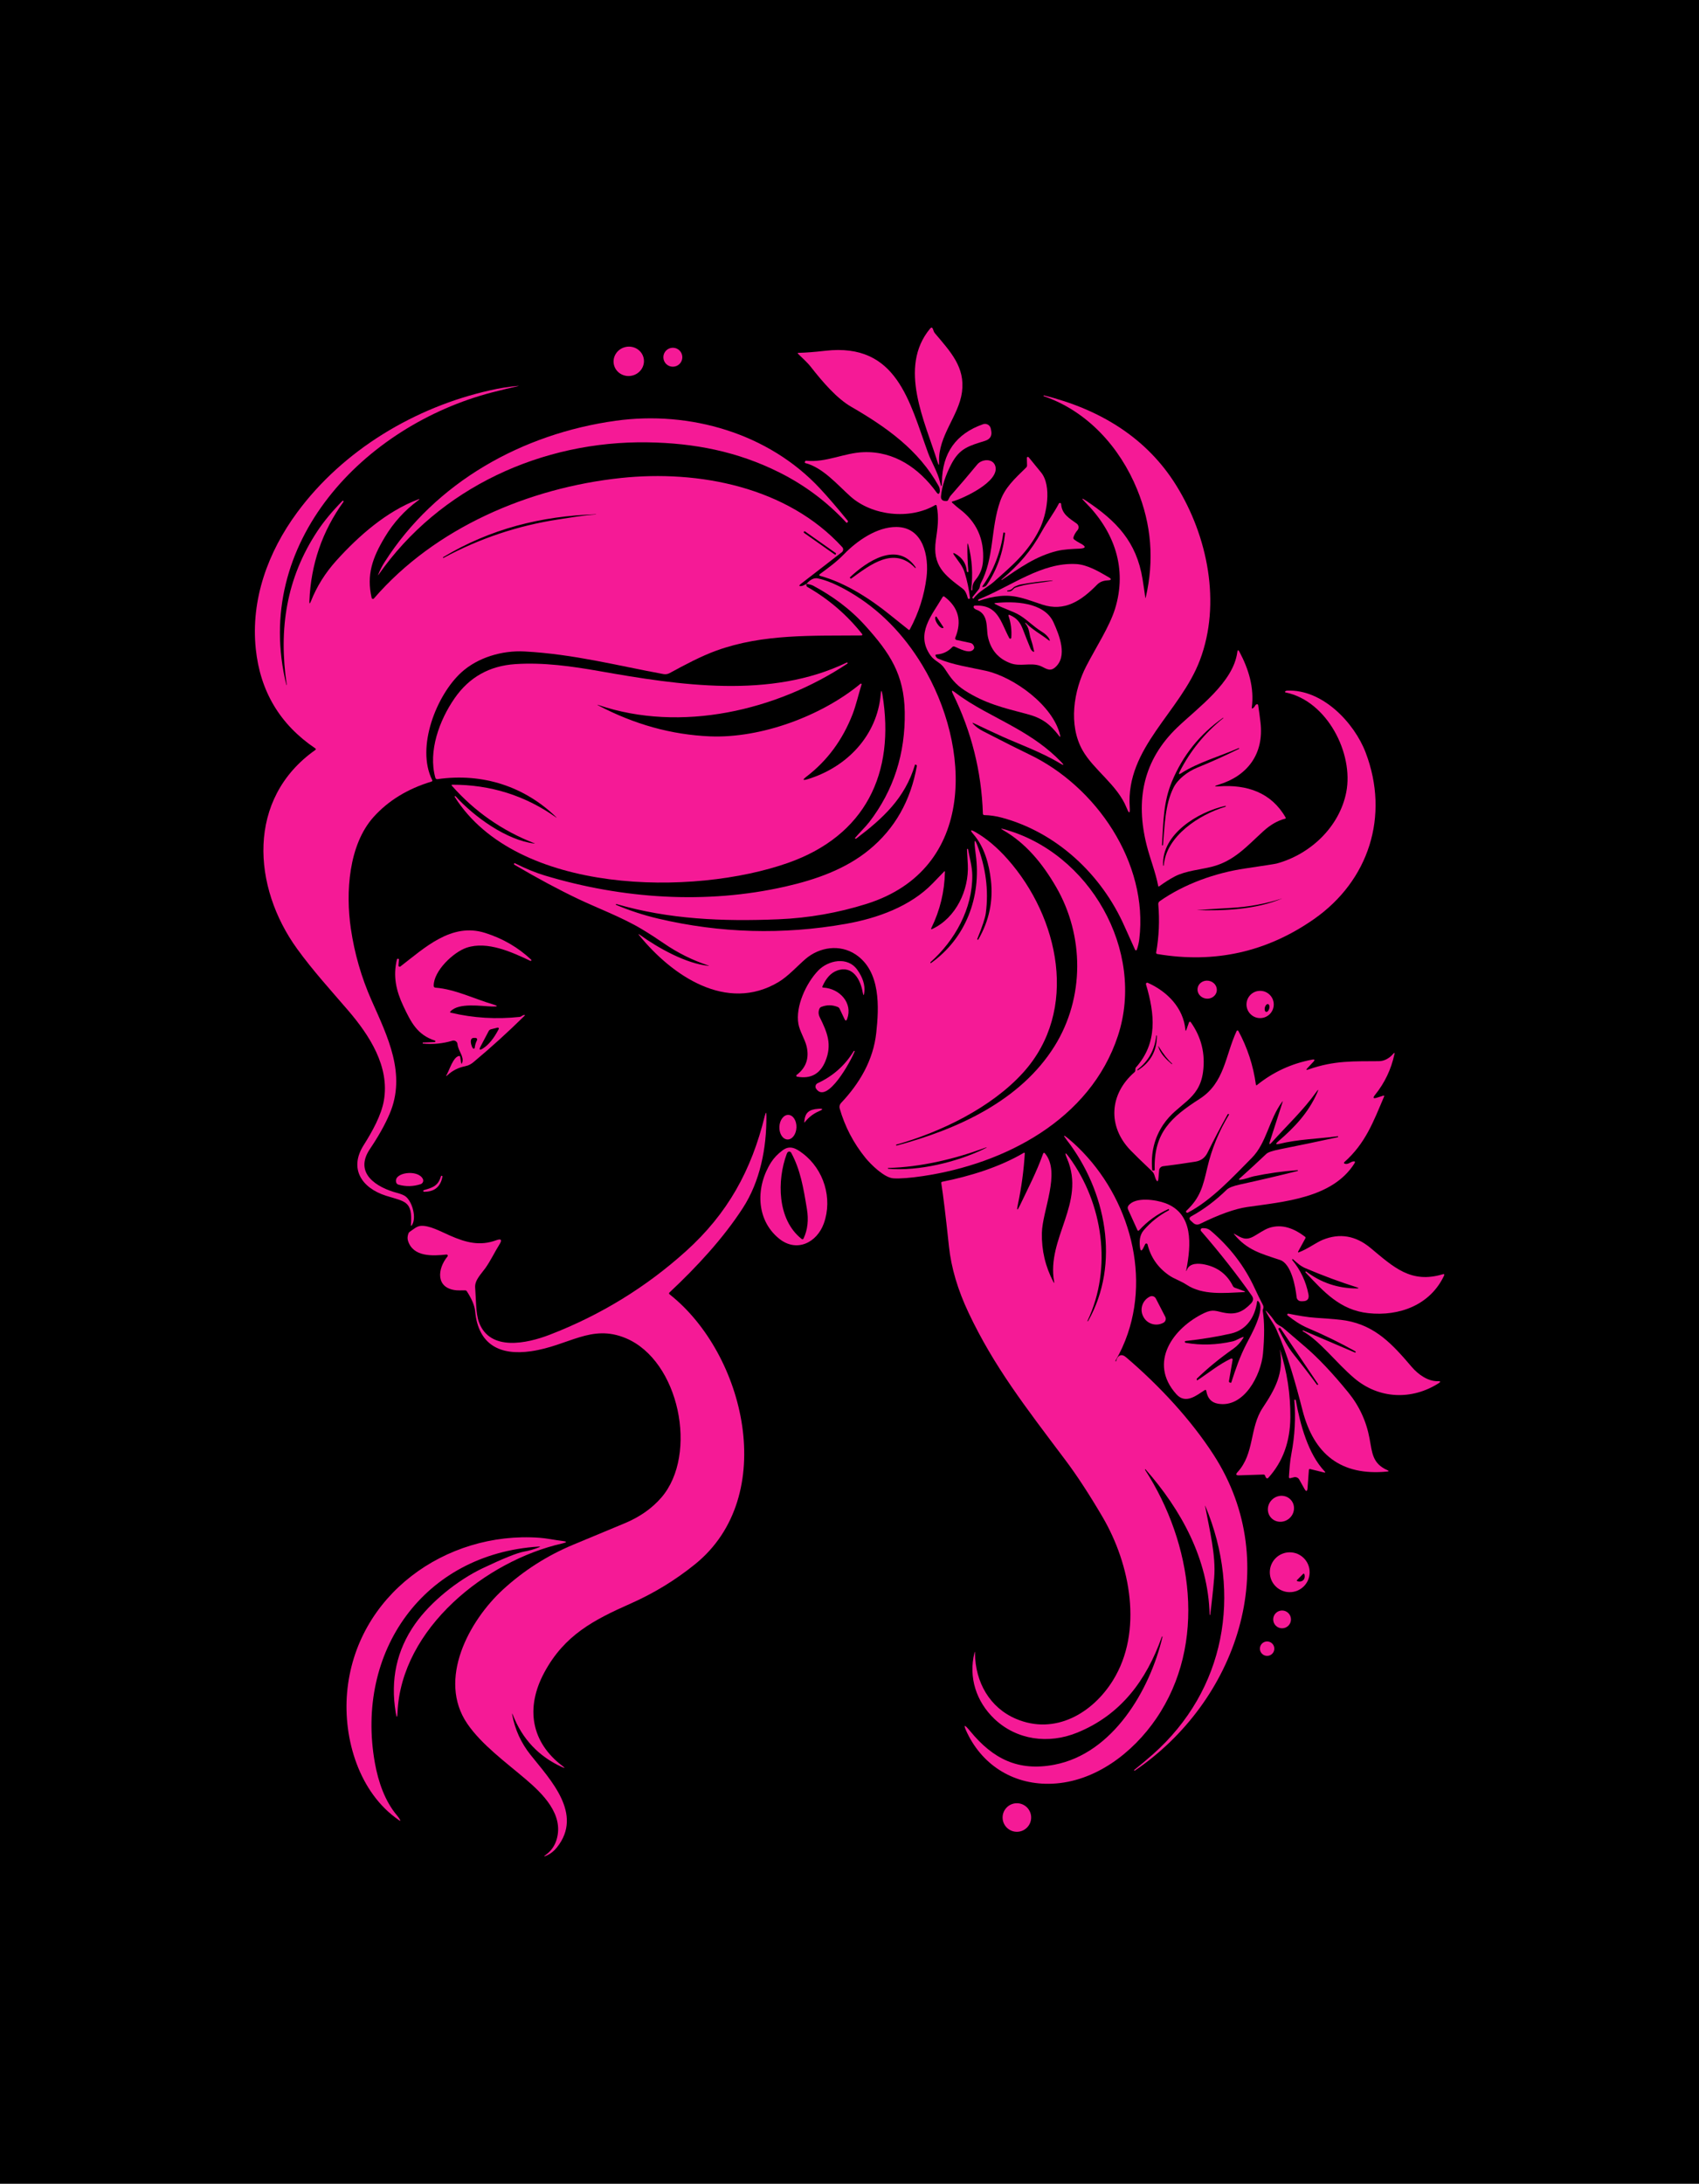 <svg width="778.17" height="1000" viewBox="0 0 778.17 1000" xmlns="http://www.w3.org/2000/svg"><defs/><path d="M 0 0 L 1000 0 L 1000 1000 L 0 1000 Z"/><path fill="#f51a96" transform="matrix(1.453 0 0 1.453 -40.655 -4.877)" d="M 322.688 108.388 C 327.644 114.273 332.255 119.081 331.217 126.918 C 330.209 134.471 323.696 140.656 323.992 148.941 C 324.036 150.131 323.88 150.158 323.53 149.021 C 319.618 136.321 310.957 119.183 321.184 106.893 C 321.547 106.462 321.833 106.508 322.048 107.027 C 322.255 107.506 322.302 107.931 322.688 108.388 Z"/><path fill="#f51a96" transform="matrix(-0.287 -1.424 1.424 -0.287 290.157 328.091)" d="M 114.672 20.651 C 114.672 23.301 112.601 25.45 110.045 25.45 C 107.49 25.45 105.418 23.301 105.418 20.651 C 105.418 18 107.49 15.852 110.045 15.852 C 112.601 15.852 114.672 18 114.672 20.651 Z"/><path fill="#f51a96" transform="matrix(1.453 0 0 1.453 -40.655 -4.877)" d="M 243.066 115.941 C 243.066 117.593 241.727 118.931 240.076 118.931 C 238.425 118.931 237.086 117.593 237.086 115.941 C 237.086 114.29 238.425 112.951 240.076 112.951 C 241.727 112.951 243.066 114.29 243.066 115.941 Z"/><path fill="#f51a96" transform="matrix(1.453 0 0 1.453 -40.655 -4.877)" d="M 324.89 155.354 C 324.994 146.142 329.32 140.041 337.866 137.051 C 338.83 136.711 339.885 137.218 340.225 138.181 C 340.25 138.257 340.272 138.334 340.288 138.412 L 340.406 138.971 C 340.769 140.671 340.12 141.779 338.463 142.3 C 333.356 143.897 330.484 144.589 327.842 149.656 C 326.011 153.177 324.932 156.522 324.607 159.697 C 324.492 160.809 325.088 161.325 326.402 161.247 C 326.617 161.232 326.768 161.124 326.859 160.925 C 327.157 160.279 327.44 159.805 327.707 159.501 C 330.535 156.296 333.31 153.041 336.033 149.737 C 337.45 148.014 340.936 147.714 341.715 150.216 C 343.249 155.134 331.454 160.524 328.236 161.398 C 327.964 161.471 327.93 161.605 328.142 161.799 C 329.089 162.67 329.835 163.308 330.374 163.711 C 335.804 167.761 338.295 173.238 337.849 180.14 C 337.708 182.365 336.957 184.308 335.592 185.972 C 334.655 187.113 334.482 187.899 334.451 189.284 C 334.446 189.368 334.402 189.413 334.316 189.419 C 334.228 189.424 334.165 189.399 334.129 189.347 C 334.107 189.321 334.101 189.277 334.112 189.214 C 334.709 184.33 334.415 179.648 333.23 175.169 C 333.035 174.439 332.933 174.453 332.922 175.208 C 332.886 177.973 332.99 180.732 333.238 183.486 C 333.246 183.575 333.246 183.62 333.238 183.62 L 333.017 183.635 C 332.858 183.651 332.772 183.582 332.756 183.431 C 332.546 180.997 331.357 179.161 329.193 177.922 C 328.394 177.466 328.254 177.616 328.774 178.371 C 329.994 180.149 331.395 181.691 332.031 183.73 C 332.857 186.369 333.427 189.07 333.746 191.834 C 333.763 191.955 333.711 192.026 333.59 192.047 L 333.395 192.087 C 333.241 192.112 333.094 192.016 333.056 191.865 C 332.687 190.413 332.169 189.434 331.497 188.93 C 325.699 184.587 321.825 181.676 322.984 173.572 C 323.527 169.732 324.022 166.655 323.243 162.753 C 323.208 162.578 323.037 162.466 322.86 162.503 C 322.828 162.51 322.795 162.522 322.764 162.542 C 314.651 167.27 302.848 165.862 296.08 159.827 C 291.934 156.12 287.369 150.699 281.792 149.283 C 281.695 149.257 281.657 149.197 281.674 149.101 L 281.721 148.874 C 281.767 148.637 281.91 148.533 282.145 148.559 C 288.568 149.182 294.019 146.073 300.235 145.861 C 309.904 145.53 317.657 150.896 323.205 158.536 C 323.697 159.213 324.036 159.144 324.218 158.332 C 324.257 158.159 324.243 157.852 324.18 157.411 C 324.139 157.128 324.042 156.847 323.888 156.569 C 317.539 145.097 307.333 137.944 296.263 131.531 C 291.771 128.935 287.355 123.813 283.585 119.005 C 282.437 117.526 280.95 116.268 279.582 114.899 C 279.361 114.679 279.406 114.566 279.714 114.56 C 282.002 114.508 284.811 114.29 288.142 113.906 C 310.747 111.318 314.626 129.935 320.546 146.144 C 321.567 148.945 323.558 152.1 324.298 155.335 C 324.678 156.972 324.873 156.98 324.89 155.354 Z"/><path fill="#f51a96" transform="matrix(1.453 0 0 1.453 -40.655 -4.877)" d="M 282.197 187.371 L 282.173 187.764 C 282.165 188.002 282.286 188.224 282.486 188.338 C 289.196 192.178 294.95 197.129 299.751 203.187 C 299.842 203.303 299.823 203.472 299.705 203.563 C 299.66 203.599 299.602 203.618 299.545 203.619 C 284.125 203.761 268.6 203.06 253.854 208.381 C 249.007 210.134 243.814 212.896 239.07 215.485 C 238.479 215.812 237.792 215.922 237.126 215.8 C 222.499 213.109 208.878 209.512 193.338 208.671 C 186.249 208.285 178.601 210.574 173.47 215.21 C 165.625 222.299 159.031 238.83 164.208 249.171 C 164.335 249.427 164.258 249.598 163.979 249.681 C 156.452 251.968 150.375 255.684 145.748 260.831 C 137.841 269.635 136.904 284.633 138.572 296.003 C 139.721 303.855 141.903 311.412 145.119 318.672 C 150.139 330.009 156.136 341.907 150.792 354.402 C 149.344 357.797 147.275 361.488 144.584 365.48 C 139.438 373.136 146.725 377.606 153.153 379.313 C 154.46 379.664 155.369 380.048 155.884 380.462 C 157.976 382.169 159.361 387.197 157.819 389.463 C 157.588 389.805 157.486 389.771 157.512 389.361 C 158.086 381.728 155.632 382.114 149.612 380.186 C 141.972 377.747 137.951 371.64 142.601 364.285 C 145.284 360.035 148.164 354.905 148.983 350.215 C 150.863 339.444 144.395 329.608 137.77 321.865 C 132.294 315.477 126.7 309.379 121.64 302.391 C 107.508 282.886 105.628 255.07 127.338 239.743 C 127.605 239.558 127.605 239.375 127.338 239.192 C 116.248 231.695 110.005 221.255 108.61 207.876 C 106.982 192.304 112.45 177.338 121.625 164.89 C 136.15 145.171 158.788 131.67 182.511 126.358 C 185.458 125.697 188.341 125.236 191.158 124.973 C 191.692 124.921 191.698 124.952 191.173 125.068 C 188.592 125.65 185.92 126.298 183.154 127.011 C 142.876 137.452 107.209 174.355 118.248 219.198 C 118.258 219.235 118.28 219.25 118.31 219.244 C 118.327 219.244 118.338 219.244 118.342 219.244 C 118.363 219.244 118.371 219.232 118.365 219.206 C 115.754 201.54 118.263 185.497 128.044 170.728 C 130.08 167.648 132.731 164.454 135.999 161.145 C 136.02 161.119 136.043 161.119 136.07 161.145 L 136.236 161.278 C 136.309 161.341 136.317 161.411 136.259 161.49 C 129.555 170.786 125.972 181.204 125.51 192.745 C 125.468 193.73 125.627 193.765 125.989 192.847 C 127.831 188.189 130.503 183.916 134.008 180.029 C 141.114 172.169 149.753 164.599 159.627 160.807 C 160.341 160.529 160.391 160.619 159.777 161.074 C 155.518 164.217 152.022 168.07 149.288 172.633 C 145.379 179.148 143.467 184.492 145.127 191.785 C 145.176 192.011 145.399 192.151 145.624 192.101 C 145.712 192.082 145.792 192.035 145.852 191.966 C 165.129 169.657 194.707 157.092 223.631 154.008 C 248.243 151.38 276.146 156.849 293.471 175.781 C 293.884 176.227 293.859 176.924 293.413 177.338 C 293.388 177.36 293.363 177.382 293.336 177.401 L 280.521 187.3 C 279.698 187.94 279.775 188.186 280.754 188.039 C 280.94 188.013 281.421 187.79 282.197 187.371 Z M 203.976 167.061 C 207.855 166.472 211.931 165.731 215.842 165.496 C 215.857 165.496 215.865 165.488 215.865 165.473 C 215.865 165.468 215.865 165.462 215.865 165.456 C 215.865 165.441 215.852 165.433 215.826 165.433 C 198.577 165.984 182.549 170.005 167.686 178.944 C 167.612 178.986 167.597 179.043 167.638 179.116 L 167.638 179.124 C 167.68 179.197 167.738 179.213 167.811 179.171 C 179.159 173.05 191.214 169.014 203.976 167.061 Z M 291.462 178.019 C 291.545 177.898 291.517 177.731 291.396 177.646 L 281.766 170.853 C 281.645 170.768 281.477 170.795 281.391 170.916 L 281.383 170.93 C 281.298 171.05 281.328 171.218 281.446 171.302 L 291.079 178.097 C 291.2 178.182 291.365 178.153 291.451 178.032 L 291.451 178.032 L 291.462 178.019 Z"/><path fill="#f51a96" transform="matrix(1.453 0 0 1.453 -40.655 -4.877)" d="M 389.145 191.636 C 391.857 179.97 390.949 168.617 386.422 157.58 C 380.984 144.314 370.778 132.96 357.011 128.215 C 356.937 128.189 356.908 128.139 356.931 128.067 L 356.931 128.059 C 356.953 127.985 357.002 127.957 357.079 127.972 C 374.705 132.37 389.459 141.301 398.813 156.432 C 408.658 172.342 412.986 193.508 406.21 211.425 C 400.01 227.806 382.825 239.028 384.092 257.707 C 384.238 259.863 383.907 259.936 383.101 257.927 C 380.213 250.719 372.692 246.006 369.19 239.758 C 364.735 231.826 366.387 221.038 370.426 213.233 C 373.454 207.372 377.719 200.841 379.45 195.277 C 383.406 182.53 379.252 170.821 370.014 161.585 C 368.756 160.325 368.869 160.189 370.353 161.176 C 379.912 167.541 386.23 174.088 388.135 185.859 C 388.447 187.783 388.73 189.707 388.994 191.627 C 389.032 191.911 389.081 191.914 389.145 191.636 Z"/><path fill="#f51a96" transform="matrix(1.453 0 0 1.453 -40.655 -4.877)" d="M 273.738 152.292 C 260.52 145.659 246.868 142.984 232.106 142.764 C 198.941 142.253 166.483 156.991 147.269 184.538 C 147.127 184.736 147.102 184.721 147.189 184.491 C 147.71 183.142 148.382 181.818 149.211 180.517 C 165.255 155.306 192.599 140.058 222.065 135.958 C 245.395 132.716 270.29 139.892 286.523 157.376 C 289.02 160.062 291.909 163.419 295.187 167.447 C 295.331 167.626 295.314 167.791 295.14 167.943 L 294.984 168.086 C 294.91 168.148 294.84 168.145 294.78 168.078 C 288.72 161.551 281.705 156.29 273.738 152.292 Z"/><path fill="#f51a96" transform="matrix(1.453 0 0 1.453 -40.655 -4.877)" d="M 336.836 188.291 C 336.899 187.814 336.995 187.454 337.125 187.213 C 341.438 179.219 340.211 169.856 343.272 161.279 C 344.781 157.038 347.694 154.355 351.429 150.719 C 351.636 150.519 351.735 150.276 351.73 149.987 L 351.658 147.69 C 351.653 147.508 351.799 147.357 351.98 147.353 C 352.084 147.351 352.184 147.397 352.25 147.478 C 353.445 148.973 354.726 150.538 356.088 152.176 C 359.678 156.471 357.905 165.638 355.664 170.155 C 352.052 177.425 347.071 181.564 341.155 186.804 C 339.351 188.401 336.624 189.605 334.85 191.996 C 334.829 192.022 334.792 192.026 334.765 192.004 L 334.583 191.87 C 334.453 191.771 334.439 191.658 334.544 191.532 L 336.496 189.093 C 336.682 188.858 336.792 188.591 336.836 188.291 Z M 344.247 171.319 C 343.437 177.229 341.185 183.208 337.708 188.047 C 337.524 188.299 337.587 188.403 337.898 188.362 C 338.399 188.299 338.779 188.084 339.03 187.716 C 342.22 183.006 344.145 177.585 344.805 171.452 C 344.822 171.321 344.764 171.243 344.632 171.215 L 344.42 171.185 C 344.316 171.169 344.258 171.213 344.247 171.319 Z"/><path fill="#f51a96" transform="matrix(1.453 0 0 1.453 -40.655 -4.877)" d="M 366.616 173.412 C 367.194 173.843 367.756 174.197 368.301 174.475 C 370.457 175.576 370.421 176.175 368.191 176.268 C 366.057 176.363 363.351 176.465 361.166 177 C 354.509 178.628 349.377 182.342 343.815 186.12 C 343.763 186.152 343.719 186.146 343.68 186.103 C 343.512 185.894 343.485 185.862 343.595 186.008 C 343.615 186.03 343.636 186.033 343.658 186.016 C 349.203 181.328 352.902 177.14 356.388 170.822 C 358.023 167.864 360.187 165.094 361.753 162.065 C 361.844 161.877 362.072 161.802 362.26 161.894 C 362.384 161.955 362.464 162.079 362.469 162.215 C 362.69 165.418 365.057 166.693 367.386 168.377 C 368.022 168.841 368.162 169.731 367.7 170.366 C 367.675 170.399 367.65 170.431 367.623 170.463 C 367.053 171.112 366.635 171.834 366.373 172.627 C 366.27 172.945 366.349 173.207 366.616 173.412 Z"/><path fill="#f51a96" transform="matrix(1.453 0 0 1.453 -40.655 -4.877)" d="M 294.039 178.007 C 298.146 173.766 304.456 169.391 310.562 169.438 C 319.044 169.501 320.845 178.771 320.044 185.278 C 319.319 191.075 317.568 196.545 314.793 201.692 C 314.678 201.912 314.523 201.944 314.331 201.786 C 312.456 200.307 310.564 198.789 308.648 197.231 C 302.371 192.124 294.343 186.947 286.444 184.83 C 286.296 184.793 286.208 184.642 286.246 184.495 C 286.263 184.434 286.299 184.381 286.351 184.343 C 289.106 182.272 291.489 180.634 294.039 178.007 Z M 296.343 185.663 C 302.301 181.358 309.776 175.402 316.433 182.328 C 316.485 182.386 316.543 182.39 316.606 182.343 L 316.606 182.335 C 316.665 182.288 316.672 182.233 316.628 182.17 C 310.821 173.688 301.128 180.391 295.911 185.278 C 295.864 185.321 295.858 185.368 295.894 185.42 L 296.029 185.608 C 296.117 185.729 296.222 185.747 296.343 185.663 Z"/><path fill="#f51a96" transform="matrix(1.453 0 0 1.453 -40.655 -4.877)" d="M 343.303 191.195 C 340.968 191.425 338.686 191.949 336.456 192.768 C 336.442 192.776 336.423 192.767 336.412 192.747 C 336.412 192.747 336.412 192.745 336.409 192.745 L 336.34 192.555 C 336.288 192.415 336.332 192.314 336.473 192.257 C 346.946 188.039 356.317 180.525 367.23 181.123 C 370.771 181.32 374.417 183.514 377.406 185.246 C 378.471 185.854 378.389 186.193 377.161 186.262 C 375.941 186.324 374.755 186.655 373.81 187.615 C 368.899 192.627 363.619 196.27 356.419 193.87 C 351.667 192.296 348.063 190.722 343.303 191.195 Z M 359.646 186.379 C 359.704 186.353 359.767 186.343 359.835 186.347 C 359.849 186.347 359.857 186.34 359.857 186.324 C 359.857 186.32 359.857 186.314 359.857 186.309 C 359.851 186.288 359.837 186.277 359.81 186.277 C 356.358 186.512 352.927 186.953 349.519 187.599 C 349.188 187.662 348.668 187.853 347.96 188.173 C 347.704 188.289 347.483 188.451 347.299 188.662 C 346.864 189.155 346.311 189.418 345.64 189.448 C 345.535 189.456 345.452 189.532 345.45 189.621 L 345.45 189.621 C 345.444 189.705 345.494 189.753 345.594 189.763 C 346.354 189.842 346.959 189.595 347.41 189.024 C 347.575 188.814 347.796 188.652 348.046 188.559 C 351.353 187.292 355.915 187.104 359.464 186.443 C 359.502 186.436 359.563 186.416 359.646 186.379 Z"/><path fill="#f51a96" transform="matrix(1.453 0 0 1.453 -40.655 -4.877)" d="M 282.197 187.371 C 283.398 185.981 284.593 185.406 285.785 185.648 C 288.579 186.219 291.971 187.674 295.958 190.014 C 305.117 195.402 312.691 203.045 318.682 212.943 C 334.067 238.382 336.057 277.22 301.145 288.22 C 292.115 291.058 282.867 292.677 273.399 293.075 C 255.743 293.814 238.834 293.09 222.286 288.275 C 222.203 288.254 222.148 288.283 222.121 288.361 L 222.121 288.369 C 222.091 288.448 222.114 288.503 222.193 288.535 C 226.484 290.349 230.898 291.793 235.435 292.863 C 255.048 297.473 274.776 298.024 294.62 294.515 C 304.425 292.785 314.977 289.046 322.036 281.706 C 323.214 280.473 324.401 279.248 325.593 278.03 C 325.764 277.851 325.849 277.885 325.844 278.132 C 325.717 284.354 324.294 290.247 321.571 295.813 C 321.382 296.201 321.486 296.304 321.88 296.12 C 329.363 292.62 333.454 283.814 333.052 275.844 C 332.973 274.239 332.887 272.638 332.793 271.044 C 332.788 270.945 332.835 270.887 332.934 270.871 L 332.943 270.871 C 333.042 270.861 333.102 270.906 333.125 271.006 C 333.634 273.744 334.438 276.569 334.463 279.205 C 334.578 289.686 328.984 299.766 321.289 306.595 C 321.215 306.664 321.212 306.737 321.272 306.816 L 321.272 306.816 C 321.335 306.893 321.407 306.904 321.487 306.846 C 332.464 299.018 337.326 286.019 335.578 272.815 C 335.38 271.315 335.261 270.263 335.225 269.66 C 335.115 268.019 335.354 267.964 335.941 269.495 C 338.741 276.771 339.674 283.971 338.732 291.095 C 338.529 292.637 337.631 295.362 336.043 299.27 C 335.996 299.38 336.023 299.458 336.128 299.505 L 336.137 299.505 C 336.241 299.557 336.322 299.534 336.373 299.435 C 339.768 293.554 341.09 287.335 340.338 280.779 C 339.74 275.577 338.245 270.236 334.879 266.34 C 333.646 264.918 333.846 264.674 335.476 265.608 C 338.954 267.601 342.334 270.448 345.611 274.145 C 361.804 292.439 368.257 321.774 350.489 341.405 C 340.473 352.476 324.382 360.203 310.55 364.082 C 310.451 364.108 310.412 364.172 310.441 364.271 L 310.449 364.279 C 310.473 364.379 310.537 364.416 310.637 364.389 C 329.672 359.29 349.634 350.344 360.421 333.017 C 369.936 317.729 369.73 298.16 360.908 282.927 C 356.643 275.561 351.38 269.086 344.108 264.931 C 343.381 264.511 343.422 264.412 344.235 264.633 C 371.397 271.903 389.166 303.007 380.383 329.767 C 371.689 356.253 344.645 370.194 318.834 374.018 C 314.828 374.612 311.748 374.844 309.598 374.719 C 306.744 374.545 302.479 370.36 300.746 368.212 C 296.999 363.574 294.307 358.408 292.666 352.71 C 292.49 352.102 292.652 351.442 293.09 350.98 C 298.93 344.802 303.257 337.501 304.194 328.862 C 305.058 320.93 305.673 309.466 297.694 304.163 C 292.714 300.858 286.301 301.787 281.855 305.618 C 279.429 307.712 276.393 311.063 273.389 312.857 C 257.006 322.637 239.79 310.788 229.537 298.206 C 229.108 297.676 229.167 297.611 229.718 298.009 C 235.384 302.077 244.22 307.073 251.396 307.758 C 251.415 307.765 251.432 307.754 251.435 307.735 C 251.438 307.715 251.424 307.695 251.405 307.688 L 251.405 307.688 C 246.332 306.014 241.611 303.672 237.241 300.662 C 234.991 299.108 232.696 297.626 230.356 296.216 C 224.141 292.479 216.012 289.425 210.308 286.702 C 204.06 283.727 197.333 280.119 190.125 275.876 C 190.011 275.808 189.968 275.665 190.031 275.554 L 190.125 275.381 C 190.141 275.359 190.159 275.353 190.18 275.364 C 193.642 277.101 196.8 278.399 199.654 279.26 C 224.18 286.656 250.643 288.435 275.561 282.76 C 285.224 280.565 294.549 277.261 301.96 271.171 C 310.037 264.54 315.051 255.722 316.997 244.716 C 317.014 244.618 316.967 244.519 316.879 244.472 L 316.626 244.338 C 316.507 244.269 316.425 244.304 316.383 244.44 C 313.22 254.944 306.288 261.278 297.877 267.651 C 297.814 267.699 297.745 267.703 297.671 267.668 C 297.612 267.642 297.555 267.613 297.491 267.581 C 297.444 267.566 297.436 267.537 297.467 267.494 C 298.923 265.764 300.748 264.047 301.998 262.427 C 309.663 252.455 313.388 240.894 313.173 227.742 C 312.984 215.925 308.474 209.165 300.898 200.73 C 295.752 194.994 290.166 191.106 284.288 187.928 C 283.83 187.688 283.137 187.502 282.197 187.371 Z M 307.973 371.705 C 317.636 372.548 329.714 369.517 337.959 365.552 C 339.504 364.808 339.468 364.729 337.857 365.316 C 328.65 368.684 318.053 371.194 307.98 371.446 C 307.903 371.446 307.862 371.489 307.862 371.571 L 307.862 371.571 C 307.86 371.655 307.896 371.7 307.973 371.705 Z"/><path fill="#f51a96" transform="matrix(1.453 0 0 1.453 -40.655 -4.877)" d="M 322.892 210.047 C 323.045 210.472 323.319 210.768 323.709 210.936 C 328.299 212.903 333.719 213.659 338.716 214.76 C 347.592 216.727 360.047 225.752 362.156 235.115 C 362.277 235.667 362.167 235.719 361.825 235.273 C 358.899 231.489 356.427 229.615 351.611 228.364 C 344.428 226.484 338.454 225.06 332.09 220.961 C 329.086 219.017 327.659 217.019 325.716 214.021 C 324.475 212.109 322.586 211.739 321.303 209.937 C 316.433 203.083 321.743 197.26 325.127 191.494 C 325.231 191.314 325.466 191.254 325.645 191.362 C 325.656 191.369 325.666 191.376 325.678 191.384 C 330.126 194.772 331.267 199.094 329.1 204.351 C 328.996 204.608 329.117 204.903 329.375 205.008 C 329.402 205.02 329.433 205.03 329.463 205.035 L 333.868 205.988 C 334.184 206.06 334.468 206.233 334.672 206.484 C 335.107 207.04 335.187 207.519 334.914 207.924 C 333.686 209.717 330.154 207.602 328.849 207.136 C 328.577 207.037 328.343 207.092 328.147 207.301 C 326.801 208.733 325.144 209.508 323.175 209.622 C 322.892 209.644 322.798 209.784 322.892 210.047 Z M 325.377 201.054 L 323.183 197.702 C 323.148 197.643 323.068 197.626 323.01 197.662 L 322.98 197.685 C 322.589 197.936 322.768 198.902 323.379 199.84 L 323.379 199.841 L 323.497 200.013 C 324.111 200.945 324.918 201.497 325.309 201.249 L 325.347 201.226 C 325.403 201.186 325.416 201.111 325.377 201.054 Z"/><path fill="#f51a96" transform="matrix(1.453 0 0 1.453 -40.655 -4.877)" d="M 358.726 204.721 C 358.293 203.887 357.471 203.099 356.253 202.359 C 353.847 200.889 351.975 198.866 349.558 197.348 C 347.372 195.97 344.231 195.152 341.619 193.696 C 341.357 193.549 341.377 193.458 341.674 193.421 C 347.484 192.775 357.144 193.027 360.078 199.512 C 361.89 203.532 364.651 210.275 360.518 213.737 C 358.702 215.263 357.317 213.698 355.681 213.147 C 352.801 212.171 349.597 213.47 346.654 212.424 C 342.706 211.017 340.281 208.214 339.385 204.012 C 338.802 201.283 339.73 196.891 335.701 195.475 C 335.47 195.396 335.269 195.27 335.096 195.098 C 334.939 194.951 334.862 194.8 334.867 194.641 C 334.878 194.374 335.015 194.235 335.286 194.224 C 342.579 193.87 343.31 199.198 346.136 204.477 C 346.221 204.639 346.419 204.7 346.582 204.614 C 346.681 204.562 346.747 204.463 346.758 204.351 C 346.932 202.011 346.651 199.737 345.915 197.529 C 345.783 197.141 345.91 197.028 346.293 197.191 C 348.487 198.159 349.52 199.386 350.431 201.747 C 351.199 203.75 351.99 205.741 352.807 207.719 C 352.975 208.128 353.234 208.451 353.58 208.687 C 353.889 208.903 354.004 208.824 353.924 208.452 C 353.647 207.125 353.297 205.827 352.87 204.557 C 352.399 203.132 352.484 201.212 351.086 199.717 C 351.075 199.713 351.075 199.703 351.083 199.695 C 351.089 199.689 351.094 199.687 351.1 199.685 C 351.168 199.685 351.238 199.685 351.306 199.685 C 351.326 199.685 351.345 199.693 351.362 199.708 C 353.476 201.857 356.185 203.297 358.38 205.012 C 358.941 205.452 359.056 205.354 358.726 204.721 Z"/><path fill="#f51a96" transform="matrix(1.453 0 0 1.453 -40.655 -4.877)" d="M 412.16 250.64 C 410.607 251.108 410.638 251.286 412.254 251.176 C 420.995 250.562 428.698 253.088 433.217 260.98 C 433.338 261.196 433.28 261.331 433.043 261.389 C 430.725 261.976 428.453 263.28 426.229 265.301 C 421.004 270.045 417.032 274.742 409.917 276.536 C 406.558 277.385 401.734 277.81 398.397 279.526 C 396.85 280.324 395.173 281.38 393.371 282.697 C 393.205 282.811 393.106 282.773 393.07 282.579 C 392.215 278.133 390.521 274.058 389.427 269.705 C 385.87 255.566 388.271 243 399.074 232.629 C 405.533 226.429 416.762 218.459 418.005 208.867 C 418.098 208.132 418.318 208.093 418.665 208.748 C 421.569 214.194 423.387 220.072 422.577 226.357 C 422.539 226.651 422.646 226.72 422.899 226.562 C 423.188 226.385 423.411 226.142 423.568 225.838 C 423.719 225.556 423.898 225.385 424.102 225.327 C 424.385 225.249 424.548 225.353 424.589 225.641 C 424.867 227.472 425.112 229.29 425.321 231.095 C 426.457 240.923 421.224 247.887 412.16 250.64 Z M 400.309 247.053 C 399.584 247.519 399.419 247.369 399.813 246.604 C 403.197 239.963 407.792 234.318 413.601 229.671 C 413.622 229.65 413.622 229.614 413.598 229.588 C 413.595 229.584 413.59 229.58 413.584 229.575 C 413.551 229.56 413.515 229.568 413.474 229.6 C 406.14 234.767 400.766 241.491 397.352 249.775 C 394.74 256.1 394.723 261.986 394.26 269.626 C 394.255 269.732 394.304 269.787 394.408 269.792 L 394.417 269.8 C 394.516 269.805 394.571 269.756 394.582 269.65 C 395.116 263.687 395.171 257.006 397.91 251.569 C 399.342 248.744 402.591 246.423 405.292 245.321 C 409.779 243.496 414.195 241.508 418.534 239.358 C 418.605 239.326 418.625 239.274 418.589 239.199 L 418.589 239.192 C 418.551 239.118 418.495 239.097 418.424 239.129 C 412.585 241.687 405.636 243.623 400.309 247.053 Z M 394.833 276.096 C 395.549 266.873 406.046 260.044 414.27 257.598 C 414.352 257.57 414.385 257.515 414.364 257.431 L 414.364 257.431 C 414.337 257.347 414.284 257.317 414.207 257.338 C 405.684 259.234 394.118 266.197 394.621 276.088 C 394.621 276.157 394.654 276.192 394.724 276.198 L 394.732 276.198 C 394.794 276.197 394.827 276.163 394.833 276.096 Z"/><path fill="#f51a96" transform="matrix(1.453 0 0 1.453 -40.655 -4.877)" d="M 216.543 225.659 C 227.941 231.665 239.684 234.92 251.77 235.424 C 267.797 236.085 286.886 229.058 299.215 218.853 C 299.311 218.777 299.448 218.791 299.526 218.882 C 299.573 218.937 299.587 219.013 299.562 219.08 C 298.61 222.18 297.791 225.714 296.721 228.475 C 293.574 236.558 288.744 243.096 282.237 248.084 C 280.857 249.137 280.995 249.411 282.653 248.902 C 295.014 245.11 304.496 235.124 305.605 222.142 C 305.72 220.772 305.891 220.764 306.117 222.119 C 310.288 247.202 300.649 266.708 276.477 275.27 C 246.615 285.845 190.836 285.428 171.33 254.52 C 171.278 254.432 171.291 254.355 171.37 254.293 L 171.378 254.293 C 171.456 254.23 171.529 254.234 171.598 254.308 C 177.412 260.753 187.618 268.141 196.438 269.21 C 196.637 269.232 196.643 269.205 196.454 269.131 C 186.272 265.171 177.575 259.102 170.362 250.923 C 170.305 250.857 170.314 250.758 170.38 250.701 C 170.407 250.678 170.443 250.664 170.48 250.664 C 182.63 250.637 193.579 254.089 203.33 261.018 C 203.351 261.025 203.374 261.013 203.38 260.992 C 203.384 260.983 203.382 260.971 203.379 260.963 C 193.362 251.183 180.049 246.878 165.918 248.909 C 165.545 248.961 165.307 248.805 165.201 248.445 C 162.888 240.103 166.492 230.316 171.284 223.415 C 175.873 216.795 182.242 213.209 190.389 212.659 C 199.249 212.06 208.226 213.335 216.937 214.869 C 242.107 219.307 270.828 223.752 294.904 212.163 C 295.008 212.111 295.093 212.137 295.157 212.241 L 295.157 212.249 C 295.215 212.348 295.193 212.432 295.094 212.499 C 272.803 227.316 242.588 234.374 216.591 225.546 C 216.106 225.381 216.091 225.418 216.543 225.659 Z"/><path fill="#f51a96" transform="matrix(1.453 0 0 1.453 -40.655 -4.877)" d="M 452.345 253.049 C 454.768 240.789 446.285 224.289 433.28 221.597 C 432.974 221.535 432.939 221.402 433.171 221.197 C 433.3 221.087 433.49 221.027 433.735 221.017 C 444.783 220.505 454.862 231.071 458.465 240.538 C 466.083 260.547 459.448 280.951 442.169 293.02 C 427.309 303.401 410.858 307.071 392.82 304.028 C 392.514 303.982 392.387 303.802 392.44 303.493 C 393.318 298.478 393.536 293.431 393.095 288.355 C 393.059 287.968 393.23 287.597 393.543 287.379 C 401.276 281.934 411.119 278.448 420.427 277.071 C 426.65 276.148 429.978 275.626 430.413 275.505 C 441.03 272.617 450.187 263.971 452.345 253.049 Z M 415.998 289.495 C 412.296 289.7 408.598 289.935 404.906 290.203 C 404.906 290.224 404.903 290.218 404.897 290.187 C 404.897 290.183 404.903 290.18 404.912 290.18 C 413.741 290.47 423.972 290.006 432.192 286.496 C 432.203 286.492 432.203 286.492 432.192 286.496 C 426.953 288.193 421.554 289.192 415.998 289.495 Z"/><path fill="#f51a96" transform="matrix(1.453 0 0 1.453 -40.655 -4.877)" d="M 334.782 231.537 C 335.572 232.392 336.621 233.154 337.921 233.826 C 344.996 237.462 349.759 239.858 352.209 241.018 C 373.446 251.066 390.042 275.269 387.107 299.347 C 386.959 300.538 386.7 301.645 386.328 302.667 C 386.276 302.82 386.11 302.901 385.959 302.85 C 385.88 302.824 385.816 302.766 385.783 302.69 C 384.646 300.219 383.531 297.748 382.44 295.279 C 375.25 279.022 361.139 265.733 343.797 261.051 C 341.937 260.547 340.083 260.276 338.241 260.24 C 338.005 260.236 337.812 260.045 337.809 259.808 C 337.373 246.494 334.21 233.881 328.319 221.968 C 327.821 220.95 328.019 220.788 328.911 221.481 C 334.662 225.918 341.57 229.065 347.872 232.646 C 353.593 235.888 358.243 239.113 362.422 243.426 C 363.518 244.553 363.392 244.708 362.045 243.89 C 356.324 240.42 348.549 237.588 344.001 235.526 C 340.97 234.152 337.955 232.74 334.954 231.292 C 334.471 231.061 334.413 231.143 334.782 231.537 Z"/><path fill="#f51a96" transform="matrix(1.453 0 0 1.453 -40.655 -4.877)" d="M 165.005 331.773 C 165.137 331.761 165.239 331.645 165.231 331.514 C 165.227 331.419 165.165 331.339 165.076 331.309 C 159.481 329.467 157.553 325.564 155.122 320.426 C 152.865 315.643 151.793 311 153.115 305.689 C 153.142 305.576 153.248 305.502 153.36 305.516 L 153.619 305.556 C 153.702 305.566 153.743 305.615 153.737 305.706 L 153.588 307.633 C 153.569 307.837 153.72 308.016 153.923 308.033 C 154.018 308.041 154.111 308.014 154.186 307.955 C 161.811 302.102 170.269 294.012 180.876 297.364 C 186.473 299.132 191.32 301.947 195.417 305.808 C 195.505 305.897 195.504 306.042 195.414 306.13 C 195.348 306.195 195.25 306.213 195.165 306.177 C 189.351 303.439 181.624 299.844 175.069 302.031 C 170.931 303.416 164.683 309.302 164.691 314.007 C 164.691 314.39 164.882 314.596 165.265 314.629 C 171.348 315.085 177.713 318.24 183.237 319.845 C 185.077 320.381 185.042 320.621 183.127 320.569 C 179.648 320.474 172.654 319.262 169.979 322.104 C 169.779 322.319 169.825 322.46 170.112 322.528 C 177.257 324.202 184.483 324.64 191.79 323.843 C 192.016 323.817 192.22 323.733 192.404 323.591 C 192.635 323.406 192.871 323.292 193.112 323.244 C 193.49 323.177 193.543 323.277 193.27 323.544 C 188.149 328.59 182.833 333.417 177.32 338.021 C 176.509 338.698 175.77 339.147 174.646 339.375 C 172.479 339.811 170.629 340.736 169.098 342.153 C 168.574 342.642 168.49 342.575 168.846 341.956 C 169.632 340.587 170.837 336.535 172.592 336.173 C 172.854 336.121 173.007 336.225 173.048 336.488 L 173.308 338.093 C 173.413 338.743 173.552 338.751 173.725 338.116 C 174.236 336.236 172.38 334.465 172.198 332.427 C 172.14 331.743 171.536 331.237 170.846 331.296 C 170.763 331.303 170.68 331.318 170.601 331.341 C 167.548 332.255 164.437 332.554 161.268 332.238 C 161.226 332.238 161.209 332.177 161.213 332.056 L 161.213 332.049 C 161.218 331.97 161.241 331.928 161.276 331.922 L 165.005 331.773 Z M 182.016 328.319 L 179.482 333.126 C 178.905 334.228 179.144 334.45 180.198 333.795 C 181.997 332.672 183.66 330.632 185.187 327.673 C 185.265 327.518 185.205 327.328 185.049 327.251 C 184.982 327.216 184.906 327.207 184.833 327.225 L 182.779 327.729 C 182.437 327.812 182.184 328.008 182.016 328.319 Z M 176.452 331.089 C 176.257 331.828 176.578 333.118 177.042 333.724 C 177.156 333.866 177.363 333.892 177.505 333.782 C 177.572 333.73 177.615 333.653 177.625 333.567 C 177.72 332.722 177.958 331.928 178.341 331.183 C 178.467 330.945 178.371 330.649 178.129 330.524 C 178.062 330.488 177.986 330.469 177.909 330.468 L 177.28 330.46 C 176.894 330.453 176.554 330.713 176.452 331.089 Z"/><path fill="#f51a96" transform="matrix(1.453 0 0 1.453 -40.655 -4.877)" d="M 287.484 314.603 C 292.693 314.887 296.864 319.498 295.022 324.47 C 294.772 325.147 294.491 325.16 294.179 324.51 L 292.646 321.277 C 292.519 321.014 292.324 320.828 292.057 320.718 C 290.342 320.015 288.616 320.005 286.878 320.686 C 286.611 320.791 286.418 320.971 286.303 321.228 C 285.907 322.115 285.931 323.019 286.383 323.942 C 288.742 328.719 290.356 332.535 288.128 337.877 C 286.465 341.854 283.497 343.453 279.222 342.677 C 279.057 342.643 278.95 342.48 278.985 342.315 C 278.999 342.243 279.038 342.18 279.095 342.135 C 282.055 339.879 283.107 336.891 282.253 333.172 C 281.732 330.922 280.065 328.388 279.653 326.036 C 278.687 320.527 282.092 313.194 285.895 309.237 C 288.978 306.027 295.148 304.611 298.27 309.064 C 299.977 311.498 300.698 313.827 300.434 316.051 C 300.298 317.247 300.125 317.25 299.916 316.059 C 299.255 312.265 296.871 307.475 291.895 309.22 C 289.957 309.903 288.405 311.563 287.24 314.202 C 287.126 314.455 287.205 314.588 287.484 314.603 Z"/><path fill="#f51a96" transform="matrix(0.198 -1.439 1.439 0.198 133.127 831.78)" d="M 300.439 250.767 C 300.439 252.453 299.167 253.82 297.598 253.82 C 296.029 253.82 294.757 252.453 294.757 250.767 C 294.757 249.081 296.029 247.714 297.598 247.714 C 299.167 247.714 300.439 249.081 300.439 250.767 Z"/><path fill="#f51a96" transform="matrix(1.453 0 0 1.453 -40.655 -4.877)" d="M 432.137 350.618 C 427.991 356.157 427.259 363.554 422.578 368.275 C 416.683 374.222 409.9 381.619 402.442 385.514 C 402.232 385.624 402.053 385.584 401.908 385.396 C 401.787 385.234 401.814 385.068 401.993 384.901 C 406.274 380.839 407.155 377.354 408.523 371.476 C 409.908 365.491 412.21 359.86 415.425 354.583 C 415.428 354.574 415.428 354.564 415.419 354.561 C 415.419 354.56 415.417 354.56 415.417 354.558 L 415.243 354.465 C 415.128 354.396 415.039 354.42 414.975 354.534 C 412.746 358.516 410.621 362.555 408.602 366.652 C 407.82 368.242 406.548 369.178 404.787 369.462 C 401.428 370.002 398.036 370.482 394.611 370.901 C 393.942 370.98 393.419 371.519 393.361 372.191 L 393.149 374.67 C 393.039 375.901 392.739 375.948 392.252 374.812 C 391.889 373.986 391.889 373.207 391.126 372.483 C 387.927 369.456 385.661 367.25 384.328 365.865 C 377.096 358.367 377.633 348.184 385.587 341.277 C 385.776 341.109 385.867 340.899 385.862 340.647 C 385.845 340.223 385.9 339.939 386.027 339.798 C 392.967 331.985 391.999 322.928 389.22 313.58 C 389.159 313.364 389.283 313.137 389.501 313.073 C 389.592 313.047 389.69 313.052 389.778 313.093 C 395.863 315.792 401.008 320.985 401.636 327.845 C 401.68 328.334 401.784 328.346 401.952 327.885 L 402.778 325.571 C 402.836 325.408 403.017 325.323 403.179 325.381 C 403.24 325.403 403.289 325.442 403.327 325.493 C 406.689 330.225 407.977 335.484 407.19 341.269 C 405.978 350.184 399.195 351.042 394.663 357.785 C 391.863 361.957 390.702 366.717 391.178 372.067 C 391.19 372.198 391.261 372.261 391.39 372.255 L 391.776 372.232 C 391.908 372.226 391.971 372.158 391.966 372.027 C 391.611 360.263 397.23 355.41 406.136 349.673 C 414.037 344.589 414.169 336.099 417.789 328.294 C 417.864 328.137 418.054 328.072 418.211 328.148 C 418.269 328.175 418.315 328.222 418.349 328.279 C 421.201 333.566 423.037 339.184 423.858 345.132 C 423.894 345.416 424.023 345.468 424.244 345.29 C 429.326 341.203 435.088 338.546 441.53 337.318 C 442.417 337.146 442.549 337.39 441.929 338.05 L 440.12 339.977 C 439.61 340.523 439.707 340.671 440.403 340.419 C 448.632 337.507 454.818 337.87 462.632 337.791 C 464.312 337.774 465.834 336.987 467.202 335.43 C 467.53 335.063 467.64 335.117 467.532 335.596 C 466.506 340.364 464.473 344.633 461.434 348.405 C 460.649 349.381 460.85 349.676 462.042 349.294 L 463.961 348.68 C 464.291 348.576 464.388 348.68 464.253 348.995 C 460.869 356.942 458.397 363.701 451.734 369.619 C 451.619 369.723 451.604 369.901 451.707 370.016 C 451.737 370.049 451.775 370.076 451.819 370.09 C 452.874 370.476 453.644 369.563 454.44 369.406 C 455.106 369.269 455.266 369.476 454.919 370.026 C 448.011 380.995 432.58 382.089 421.116 383.757 C 417.251 384.322 412.301 386.09 406.268 389.061 C 405.469 389.454 404.743 389.352 404.087 388.752 L 403.355 388.083 C 402.752 387.532 402.81 387.062 403.529 386.668 C 407.438 384.522 411.161 381.727 414.696 378.279 C 415.329 377.661 416.75 377.112 418.952 376.635 C 425.001 375.318 431.021 373.906 437.017 372.401 C 437.092 372.386 437.122 372.339 437.111 372.26 L 437.111 372.252 C 437.097 372.174 437.048 372.137 436.97 372.142 C 432.312 372.478 427.699 373.125 423.13 374.086 C 422.233 374.266 420.336 375.061 418.888 375.163 C 418.458 375.195 418.404 375.065 418.723 374.778 C 421.592 372.212 424.411 369.616 427.181 366.988 C 427.706 366.49 429.168 366.004 431.564 365.531 C 437.624 364.331 443.664 363.069 449.684 361.747 C 449.775 361.726 449.811 361.672 449.794 361.582 L 449.794 361.574 C 449.78 361.484 449.729 361.446 449.638 361.457 C 443.556 362.267 437.238 362.385 431.313 363.841 C 430.09 364.145 429.956 363.886 430.912 363.063 C 436.145 358.578 440.418 353.99 443.171 347.79 C 443.7 346.6 443.587 346.536 442.833 347.602 C 438.771 353.29 433.651 358.067 428.857 363.409 C 428.15 364.197 427.958 364.086 428.285 363.079 L 432.274 350.694 C 432.379 350.377 432.333 350.35 432.137 350.618 Z M 392.655 329.781 C 392.657 329.726 392.616 329.676 392.558 329.671 C 392.503 329.668 392.454 329.71 392.448 329.766 C 391.997 334.204 390.014 337.77 386.502 340.467 C 386.458 340.504 386.458 340.553 386.502 340.617 L 386.507 340.624 C 386.557 340.687 386.614 340.698 386.681 340.656 C 390.67 338.115 392.655 334.549 392.655 329.781 Z M 393.261 333.236 C 393.087 332.941 393.043 332.961 393.134 333.291 C 393.732 335.438 395.651 337.289 397.305 338.688 C 397.352 338.726 397.396 338.72 397.438 338.673 L 397.438 338.673 C 397.479 338.621 397.479 338.574 397.429 338.531 C 396.099 337.362 394.709 335.597 393.261 333.236 Z"/><path fill="#f51a96" transform="matrix(1.453 0 0 1.453 -40.655 -4.877)" d="M 429.494 319.922 C 429.494 322.295 427.569 324.218 425.196 324.218 L 425.196 324.218 C 422.826 324.218 420.901 322.295 420.901 319.922 C 420.901 317.55 422.826 315.626 425.196 315.626 C 427.57 315.626 429.494 317.55 429.494 319.922 L 429.494 319.922 Z M 427.069 322.251 C 427.452 322.35 427.903 321.885 428.08 321.213 C 428.254 320.539 428.086 319.914 427.703 319.813 L 427.703 319.813 C 427.32 319.714 426.868 320.178 426.692 320.851 C 426.518 321.524 426.686 322.151 427.069 322.251 Z"/><path fill="#f51a96" transform="matrix(1.453 0 0 1.453 -40.655 -4.877)" d="M 297.406 334.66 C 296.296 337.596 288.665 351.563 285.248 346.487 C 284.879 345.935 285.019 345.189 285.567 344.819 C 285.622 344.783 285.677 344.752 285.738 344.726 C 290.564 342.496 294.363 339.107 297.138 334.559 C 297.144 334.548 297.152 334.544 297.16 334.544 C 297.239 334.554 297.306 334.567 297.358 334.583 C 297.406 334.592 297.422 334.618 297.406 334.66 Z"/><path fill="#f51a96" transform="matrix(1.453 0 0 1.453 -40.655 -4.877)" d="M 281.512 356.968 C 281.694 353.979 283.024 353.009 285.896 352.797 C 287.517 352.682 287.586 352.944 286.108 353.584 C 284.335 354.35 282.856 355.499 281.67 357.03 C 281.554 357.183 281.501 357.16 281.512 356.968 Z"/><path fill="#f51a96" transform="matrix(1.453 0 0 1.453 -40.655 -4.877)" d="M 189.467 543.883 C 190.337 548.498 192.244 552.661 195.187 556.369 C 201.482 564.293 211.908 575.041 203.559 585.554 C 202.652 586.699 201.598 587.547 200.396 588.104 C 199.326 588.596 199.263 588.489 200.208 587.782 C 201.803 586.58 202.887 584.993 203.458 583.02 C 205.747 575.183 199.012 568.622 193.732 564.128 C 187.454 558.771 179.797 553.215 175.273 546.589 C 165.768 532.654 175.847 514.102 186.588 504.265 C 193.087 498.323 200.404 493.646 208.54 490.235 C 213.965 487.965 219.394 485.704 224.829 483.453 C 229.618 481.471 233.506 478.745 236.49 475.278 C 248.151 461.705 242.108 432.129 225.238 425.092 C 214.284 420.521 207.29 427.485 195.338 429.215 C 185.683 430.608 178.735 427.256 177.753 416.586 C 177.591 414.857 176.725 412.773 175.156 410.34 C 175.019 410.123 174.825 410.019 174.573 410.025 C 173.188 410.046 172.304 410.04 171.922 410.009 C 165.21 409.419 165.832 403.21 169.051 399.331 C 169.177 399.17 169.15 398.939 168.99 398.81 C 168.916 398.752 168.823 398.724 168.727 398.732 C 164.344 399.197 158.199 399.559 156.586 394.389 C 156.371 393.707 156.417 392.947 156.719 392.108 C 156.809 391.86 156.962 391.67 157.176 391.533 C 158.325 390.794 159.308 389.779 160.685 389.692 C 163.361 389.534 166.721 391.384 169.766 392.729 C 174.943 395.018 179.318 396.097 184.37 394.239 C 185.979 393.647 186.331 394.077 185.425 395.53 C 183.906 397.946 182.624 400.701 180.979 403.013 C 179.736 404.768 177.572 406.805 177.76 409.119 C 178.044 412.612 177.919 417.231 178.956 420.056 C 182.387 429.396 194.174 426.744 201.271 424.005 C 217.275 417.825 231.58 409.059 244.185 397.702 C 257.349 385.836 264.841 372.27 269.059 355.047 C 269.384 353.709 269.552 353.73 269.562 355.109 C 269.648 365.111 267.61 375.63 262.134 384.082 C 255.885 393.728 247.585 402.651 239.048 410.662 C 238.811 410.882 238.819 411.091 239.071 411.291 C 262.872 430.098 273.581 474.892 247.096 496.317 C 240.891 501.338 234.129 505.468 226.811 508.711 C 215.095 513.903 205.944 518.649 199.587 530.397 C 193.489 541.671 195.456 552.476 205.275 559.911 C 206.178 560.594 206.115 560.701 205.087 560.234 C 197.79 556.909 192.642 551.439 189.641 543.829 C 189.415 543.251 189.357 543.269 189.467 543.883 Z"/><path fill="#f51a96" transform="matrix(1.452 0.056 -0.056 1.452 -25.626 -19.06)" d="M 282.679 357.813 C 282.679 359.954 281.474 361.691 279.987 361.691 C 278.5 361.691 277.295 359.954 277.295 357.813 C 277.295 355.671 278.5 353.935 279.987 353.935 C 281.474 353.935 282.679 355.671 282.679 357.813 Z"/><path fill="#f51a96" transform="matrix(1.453 0 0 1.453 -40.655 -4.877)" d="M 407.864 478.055 C 409.273 485.555 411.302 493.635 410.714 500.591 C 410.372 504.571 409.953 508.456 409.461 512.243 C 409.455 512.294 409.408 512.332 409.359 512.33 C 409.309 512.328 409.273 512.285 409.282 512.236 C 408.825 494.587 400.287 479.211 389.082 466.433 C 389.024 466.37 388.978 466.372 388.942 466.44 C 388.93 466.457 388.922 466.472 388.917 466.489 C 388.9 466.524 388.906 466.562 388.934 466.599 C 403.909 489.755 408.597 521.347 392.419 545.015 C 385.038 555.81 373.181 564.907 359.679 565.503 C 348.042 566.016 338.01 560.154 332.886 549.563 C 331.527 546.756 331.84 546.557 333.823 548.964 C 340.937 557.62 348.869 561.696 360.3 559.524 C 378.822 556.015 390.444 535.974 394.403 519.285 C 394.42 519.218 394.411 519.164 394.379 519.128 C 394.318 519.045 394.266 519.063 394.222 519.184 C 389.36 532.954 381.216 543.867 367.494 549.429 C 358.492 553.081 348.468 551.775 341.417 545.063 C 335.713 539.619 333.234 532.002 335.138 524.299 C 335.259 523.805 335.32 523.811 335.32 524.314 C 335.375 533.521 339.986 541.561 348.264 545.072 C 360.513 550.272 372.349 543.316 378.777 532.985 C 388.385 517.539 384.292 496.381 375.529 481.447 C 371.346 474.318 367.437 468.333 363.795 463.492 C 350.916 446.37 341.277 433.954 333.313 417.123 C 329.888 409.894 327.818 402.901 327.105 396.145 C 326.12 386.823 325.316 380.182 324.691 376.222 C 324.652 375.986 324.754 375.843 324.988 375.797 C 333.635 374.081 343.126 371.17 350.735 366.653 C 350.826 366.6 350.942 366.631 350.994 366.722 C 351.011 366.753 351.021 366.789 351.019 366.826 C 350.694 372.255 349.964 377.635 348.83 382.965 C 348.395 384.988 348.621 385.066 349.508 383.192 C 352.01 377.928 354.749 372.705 356.762 367.023 C 356.913 366.598 357.137 366.559 357.423 366.905 C 362.411 372.971 356.542 384.892 356.402 391.95 C 356.292 397.416 357.508 402.564 360.052 407.396 C 360.278 407.82 360.347 407.793 360.264 407.318 C 357.786 393.594 370.322 382.532 364.364 368.533 C 363.472 366.435 363.701 366.306 365.05 368.148 C 375.616 382.601 378.661 402.95 370.818 419.545 C 370.774 419.628 370.777 419.691 370.827 419.733 C 370.888 419.786 370.936 419.777 370.975 419.71 C 381.236 401.526 376.585 378.612 364.263 362.663 C 362.983 361.012 363.145 360.855 364.75 362.199 C 381.943 376.597 390.929 401.793 383.454 423.729 C 382.452 426.672 381.172 429.486 379.613 432.173 C 379.567 432.251 379.586 432.315 379.669 432.361 L 379.677 432.361 C 379.76 432.403 379.812 432.376 379.834 432.282 C 380.065 431.26 380.527 430.661 381.228 430.487 C 381.737 430.356 382.315 430.57 382.964 431.126 C 393.382 440.024 403.36 450.726 410.592 461.939 C 432.914 496.576 417.634 539.718 385.696 561.379 C 385.625 561.427 385.561 561.416 385.508 561.347 L 385.508 561.34 C 385.456 561.272 385.461 561.209 385.53 561.152 C 387.54 559.566 389.503 557.925 391.416 556.225 C 414.251 535.964 419.545 505.812 407.948 478.037 C 407.847 477.803 407.822 477.809 407.864 478.055 Z"/><path fill="#f51a96" transform="matrix(1.453 0 0 1.453 -40.655 -4.877)" d="M 287.674 388.913 C 285.477 395.035 279.034 398.214 273.495 393.665 C 266.144 387.631 266.232 377.197 271.069 369.644 C 271.931 368.296 273.118 367.053 274.634 365.915 C 276.892 364.215 278.78 365.159 281.032 366.875 C 287.682 371.917 290.49 381.028 287.674 388.913 Z M 275.973 367.023 C 272.873 375.339 272.942 387.74 280.661 393.807 C 280.929 394.016 281.138 393.966 281.283 393.658 C 282.563 390.956 282.913 387.847 282.33 384.334 C 281.204 377.512 280.267 372.004 277.38 366.653 C 277.192 366.31 276.766 366.183 276.425 366.37 C 276.4 366.384 276.375 366.4 276.35 366.417 C 276.213 366.517 276.089 366.72 275.973 367.023 Z"/><path fill="#f51a96" transform="matrix(1.453 0 0 1.453 -40.655 -4.877)" d="M 153.563 376.702 C 153.238 376.612 152.98 376.363 152.879 376.04 C 151.864 372.83 159.724 371.792 161.266 374.898 C 161.559 375.486 161.32 376.199 160.732 376.493 C 160.678 376.519 160.623 376.543 160.567 376.558 C 158.253 377.314 155.919 377.363 153.563 376.702 Z"/><path fill="#f51a96" transform="matrix(1.453 0 0 1.453 -40.655 -4.877)" d="M 166.995 374.01 C 167.02 373.933 167.102 373.889 167.183 373.913 C 167.185 373.913 167.188 373.915 167.192 373.916 L 167.396 373.994 C 167.444 374.01 167.465 374.045 167.459 374.098 C 166.888 377.361 164.953 378.977 161.651 378.944 C 161.513 378.949 161.397 378.842 161.391 378.702 C 161.387 378.583 161.467 378.478 161.581 378.448 C 164.185 377.662 166.082 377.244 166.995 374.01 Z"/><path fill="#f51a96" transform="matrix(1.453 0 0 1.453 -40.655 -4.877)" d="M 402.151 403.485 C 403.01 401.368 405.794 401.464 407.737 401.872 C 411.814 402.727 414.768 404.977 416.599 408.624 C 416.74 408.906 416.959 409.101 417.26 409.205 L 419.988 410.198 C 420.63 410.427 420.61 410.559 419.933 410.59 C 413.86 410.844 407.131 411.607 402.057 408.277 C 400.05 406.964 398.131 406.444 396.408 405.232 C 392.93 402.793 390.698 399.563 389.713 395.546 C 389.655 395.331 389.438 395.202 389.226 395.254 C 389.116 395.282 389.022 395.357 388.973 395.458 L 388.392 396.64 C 387.838 397.763 387.486 397.704 387.329 396.466 C 387.1 394.585 387.186 392.611 388.532 391.045 C 390.752 388.47 393.378 386.384 396.418 384.79 C 396.506 384.747 396.53 384.683 396.486 384.593 L 396.384 384.38 C 396.378 384.375 396.372 384.373 396.362 384.373 C 392.795 385.967 389.697 388.204 387.068 391.083 C 386.837 391.335 386.652 391.307 386.508 390.998 L 383.568 384.515 C 383.386 384.126 383.433 383.675 383.684 383.333 C 385.818 380.454 392.318 381.43 395.346 382.555 C 404.277 385.883 403.409 395.805 401.948 403.47 C 401.821 404.137 401.889 404.143 402.151 403.485 Z"/><path fill="#f51a96" transform="matrix(1.453 0 0 1.453 -40.655 -4.877)" d="M 455.618 409.04 C 450.266 407.347 444.873 405.34 439.438 403.021 C 437.849 402.335 436.834 401.336 435.567 400.227 C 435.484 400.154 435.399 400.157 435.317 400.235 L 435.317 400.235 C 435.248 400.304 435.254 400.382 435.333 400.472 C 437.94 403.635 439.64 407.228 440.433 411.251 C 440.713 412.703 440.116 413.436 438.637 413.447 L 438.104 413.447 C 437.382 413.449 436.78 412.91 436.703 412.195 C 436.331 408.843 435.051 401.635 431.438 400.431 C 425.434 398.449 421.035 397.291 417.006 392.351 C 416.827 392.13 416.863 392.09 417.108 392.232 C 419.314 393.499 420.649 394.405 423.152 393.018 C 424.749 392.137 426.442 390.887 427.992 390.359 C 432.121 388.959 435.931 390.548 439.323 393.098 C 439.521 393.249 439.56 393.44 439.439 393.663 L 437.228 397.701 C 437.04 398.037 437.126 398.136 437.49 398 C 440.188 396.977 442.894 394.923 444.931 394.097 C 450.294 391.914 455.31 392.765 459.985 396.647 C 467.303 402.729 472.741 407.954 482.74 404.956 C 483.233 404.809 483.37 404.969 483.15 405.435 C 478.805 414.626 469.082 418.27 459.292 417.207 C 450.41 416.246 445.271 410.486 439.558 404.413 C 439.492 404.344 439.461 404.283 439.473 404.231 C 439.484 404.173 439.528 404.121 439.605 404.074 C 439.649 404.053 439.69 404.054 439.732 404.083 C 444.39 407.606 449.668 409.385 455.565 409.417 C 456.405 409.423 456.425 409.298 455.618 409.04 Z"/><path fill="#f51a96" transform="matrix(1.453 0 0 1.453 -40.655 -4.877)" d="M 407.676 441.498 C 405.276 443.017 401.765 446.054 398.808 442.772 C 389.797 432.771 397.792 421.827 407.572 417.168 C 410.413 415.823 411.357 416.625 413.978 417.098 C 417.51 417.742 419.738 416.83 422.27 414.202 C 423.069 413.379 423.176 412.553 422.592 411.724 C 417.876 405.003 412.541 398.208 406.58 391.335 C 406.382 391.106 406.404 390.759 406.635 390.559 C 406.732 390.473 406.859 390.426 406.99 390.423 L 407.455 390.423 C 408.257 390.417 408.964 390.675 409.578 391.194 C 415.638 396.336 420.266 402.373 423.468 409.308 C 424.291 411.09 425.158 412.86 426.072 414.612 C 426.298 415.047 426.317 415.473 426.133 415.893 C 426.033 416.114 426.003 416.342 426.039 416.578 C 426.581 420.041 426.598 424.513 426.094 429.994 C 425.472 436.659 420.139 447.211 411.886 445.739 C 409.829 445.373 408.615 444.043 408.24 441.75 C 408.183 441.384 407.995 441.298 407.676 441.498 Z M 419.895 425.014 C 419.03 426.43 417.99 427.561 416.778 428.406 C 412.472 431.423 408.632 434.567 405.259 437.84 C 405.217 437.883 405.201 437.935 405.212 437.998 C 405.217 438.065 405.226 438.135 405.236 438.202 C 405.261 438.37 405.346 438.407 405.487 438.312 C 408.964 436.045 412.262 433.292 416.04 431.53 C 416.213 431.448 416.417 431.522 416.499 431.695 C 416.529 431.76 416.541 431.835 416.527 431.908 L 415.371 438.627 C 415.338 438.815 415.448 439 415.63 439.06 L 415.85 439.131 C 415.988 439.178 416.079 439.134 416.125 438.998 C 417.488 434.804 418.793 430.931 420.885 426.88 C 422.254 424.244 427.064 415.817 424.615 413.464 C 424.412 413.265 424.288 413.306 424.247 413.589 C 423.569 418.39 420.987 422.482 416.015 423.63 C 411.856 424.595 407.09 425.379 401.718 425.983 C 401.498 426.009 401.418 426.13 401.482 426.345 C 401.515 426.46 401.597 426.529 401.735 426.55 C 406.57 427.399 411.52 427.244 416.583 426.086 C 417.574 425.857 418.65 425.116 419.699 424.763 C 419.996 424.657 420.062 424.741 419.895 425.014 Z"/><path fill="#f51a96" transform="matrix(1.453 0 0 1.453 -40.655 -4.877)" d="M 395.298 418.356 C 395.653 419.044 395.383 419.889 394.695 420.244 L 394.692 420.245 L 394.612 420.285 C 392.338 421.455 389.557 420.59 388.404 418.348 L 388.332 418.215 C 387.176 415.976 388.079 413.207 390.353 412.032 C 390.353 412.032 390.356 412.03 390.356 412.029 L 390.435 411.99 C 391.121 411.634 391.966 411.902 392.324 412.588 L 392.324 412.588 L 395.298 418.356 Z"/><path fill="#f51a96" transform="matrix(1.453 0 0 1.453 -40.655 -4.877)" d="M 427.25 416.642 C 428.315 417.771 429.155 418.809 429.77 419.758 C 430.58 421.001 431.722 421.23 432.564 421.952 C 434.767 423.851 436.977 425.746 439.197 427.635 C 443.368 431.181 447.957 436.025 452.965 442.167 C 456.453 446.452 458.697 451.31 459.694 456.739 C 460.528 461.24 460.591 464.607 465.304 466.684 C 465.849 466.926 465.825 467.075 465.233 467.132 C 450.669 468.549 442.124 461.672 438.566 447.832 C 436.38 439.326 433.908 430.403 430.329 422.37 C 429.487 420.481 428.056 418.749 427.078 416.759 C 426.867 416.33 426.926 416.29 427.25 416.642 Z M 443.516 439.641 L 431.587 421.938 C 431.524 421.837 431.386 421.805 431.273 421.868 L 431.075 421.977 C 430.971 422.04 430.932 422.173 430.99 422.276 C 432.476 425.116 433.814 427.784 435.885 430.35 C 438.361 433.433 440.767 436.57 443.107 439.759 C 443.17 439.849 443.248 439.862 443.336 439.798 L 443.501 439.681 C 443.522 439.67 443.527 439.657 443.516 439.641 Z"/><path fill="#f51a96" transform="matrix(1.453 0 0 1.453 -40.655 -4.877)" d="M 455.17 429.655 C 455.194 429.666 455.214 429.658 455.225 429.633 L 455.31 429.451 C 455.352 429.367 455.332 429.303 455.247 429.255 C 450.412 426.549 445.442 424.113 440.344 421.952 C 437.828 420.883 435.89 419.521 433.869 417.932 C 433.731 417.818 433.712 417.614 433.825 417.478 C 433.899 417.388 434.014 417.345 434.128 417.365 C 437.063 417.956 439.967 418.498 443.051 418.695 C 447.558 418.978 450.614 419.259 452.218 419.538 C 461.675 421.198 467.002 427.139 472.999 434.165 C 475.014 436.525 478.114 438.736 481.236 438.649 C 482.108 438.624 482.174 438.843 481.442 439.31 C 473.108 444.621 462.746 444.371 454.878 437.705 C 449.118 432.835 444.121 425.989 438.565 422.85 C 438.56 422.85 438.557 422.847 438.557 422.842 L 438.653 422.661 C 438.673 422.629 438.703 422.621 438.739 422.638 L 455.17 429.655 Z"/><path fill="#f51a96" transform="matrix(1.453 0 0 1.453 -40.655 -4.877)" d="M 426.213 468.069 L 418.539 468.321 C 417.587 468.352 417.433 468.016 418.077 467.315 C 423.489 461.42 421.807 453.386 426 447.06 C 429.863 441.23 432.806 436.068 431.421 428.735 C 431.424 428.727 431.433 428.723 431.441 428.726 C 431.444 428.726 431.444 428.727 431.447 428.727 C 433.69 435.646 434.784 442.748 434.725 450.035 C 434.667 457.7 432.358 464.05 427.796 469.085 C 427.548 469.353 427.309 469.35 427.077 469.077 C 426.942 468.92 426.851 468.735 426.802 468.526 C 426.731 468.211 426.532 468.06 426.213 468.069 Z"/><path fill="#f51a96" transform="matrix(1.453 0 0 1.453 -40.655 -4.877)" d="M 440.95 466.331 C 440.784 466.291 440.619 466.393 440.581 466.557 C 440.575 466.571 440.575 466.584 440.572 466.6 L 440.148 472.288 C 440.057 473.484 439.718 473.559 439.132 472.517 L 437.519 469.637 C 437.186 469.044 436.492 468.752 435.834 468.93 L 434.766 469.205 C 434.413 469.298 434.251 469.162 434.279 468.794 C 434.449 466.332 434.576 463.996 435.072 461.43 C 436.142 455.85 436.445 450.218 435.977 444.537 C 435.977 444.52 435.986 444.512 435.999 444.512 L 436.197 444.491 C 436.337 444.469 436.423 444.529 436.447 444.671 C 437.827 452.352 440.368 461.628 445.513 467.042 C 445.867 467.413 445.796 467.537 445.292 467.41 L 440.95 466.331 Z"/><path fill="#f51a96" transform="matrix(-0.955 -1.095 1.095 -0.955 534.867 1369.988)" d="M 332.806 334.083 C 332.806 336.404 331.009 338.285 328.793 338.285 C 326.576 338.285 324.78 336.404 324.78 334.083 C 324.78 331.763 326.576 329.881 328.793 329.881 C 331.009 329.881 332.806 331.763 332.806 334.083 Z"/><path fill="#f51a96" transform="matrix(1.453 0 0 1.453 -40.655 -4.877)" d="M 197.84 491.021 C 198.348 490.818 198.327 490.734 197.777 490.77 C 161.613 493.076 139.849 523.841 146.16 559.005 C 147.23 564.97 149.339 571.043 153.131 575.513 C 153.45 575.891 153.739 576.294 153.997 576.725 C 154.301 577.234 154.209 577.32 153.722 576.984 C 141.147 568.383 136.135 551.302 137.387 536.855 C 140.054 506.161 168.428 485.86 198.038 487.993 C 200.287 488.15 202.916 488.732 205.214 488.993 C 206.777 489.171 206.79 489.433 205.253 489.779 C 181.309 495.193 154.446 516.452 153.283 543.072 C 153.203 544.861 153.017 544.871 152.724 543.103 C 150.998 532.727 153.023 523.421 158.799 515.185 C 163.708 508.183 172.309 501.314 180.153 497.584 C 186.611 494.515 190.944 492.773 193.152 492.359 C 194.87 492.041 196.434 491.595 197.84 491.021 Z"/><path fill="#f51a96" transform="matrix(1.453 0 0 1.453 -40.655 -4.877)" d="M 440.81 498.86 C 440.81 502.326 437.998 505.138 434.53 505.138 L 434.53 505.138 C 431.061 505.138 428.251 502.326 428.251 498.86 L 428.251 498.86 C 428.251 495.391 431.062 492.58 434.53 492.58 L 434.53 492.58 C 437.998 492.58 440.81 495.392 440.81 498.86 Z M 436.945 501.685 C 438.481 502.125 439.582 501.071 439.172 499.583 C 439.084 499.252 438.919 499.211 438.677 499.457 L 436.843 501.314 C 436.758 501.399 436.758 501.539 436.843 501.626 C 436.87 501.654 436.905 501.674 436.945 501.685 Z"/><path fill="#f51a96" transform="matrix(1.453 0 0 1.453 -40.655 -4.877)" d="M 432.12 510.922 C 433.668 510.922 434.923 512.176 434.923 513.723 C 434.923 515.27 433.668 516.525 432.12 516.525 C 430.576 516.525 429.32 515.27 429.32 513.723 C 429.32 512.176 430.576 510.922 432.12 510.922 Z"/><path fill="#f51a96" transform="matrix(1.453 0 0 1.453 -40.655 -4.877)" d="M 429.676 522.944 C 429.676 524.2 428.658 525.218 427.402 525.218 C 426.146 525.218 425.128 524.2 425.128 522.944 C 425.128 521.688 426.146 520.67 427.402 520.67 C 428.658 520.67 429.676 521.688 429.676 522.944 Z"/><path fill="#f51a96" transform="matrix(1.453 0 0 1.453 -40.655 -4.877)" d="M 353.021 576.159 C 353.021 578.645 351.006 580.66 348.52 580.66 C 346.034 580.66 344.019 578.645 344.019 576.159 C 344.019 573.673 346.034 571.658 348.52 571.658 C 351.006 571.658 353.021 573.673 353.021 576.159 Z"/></svg>